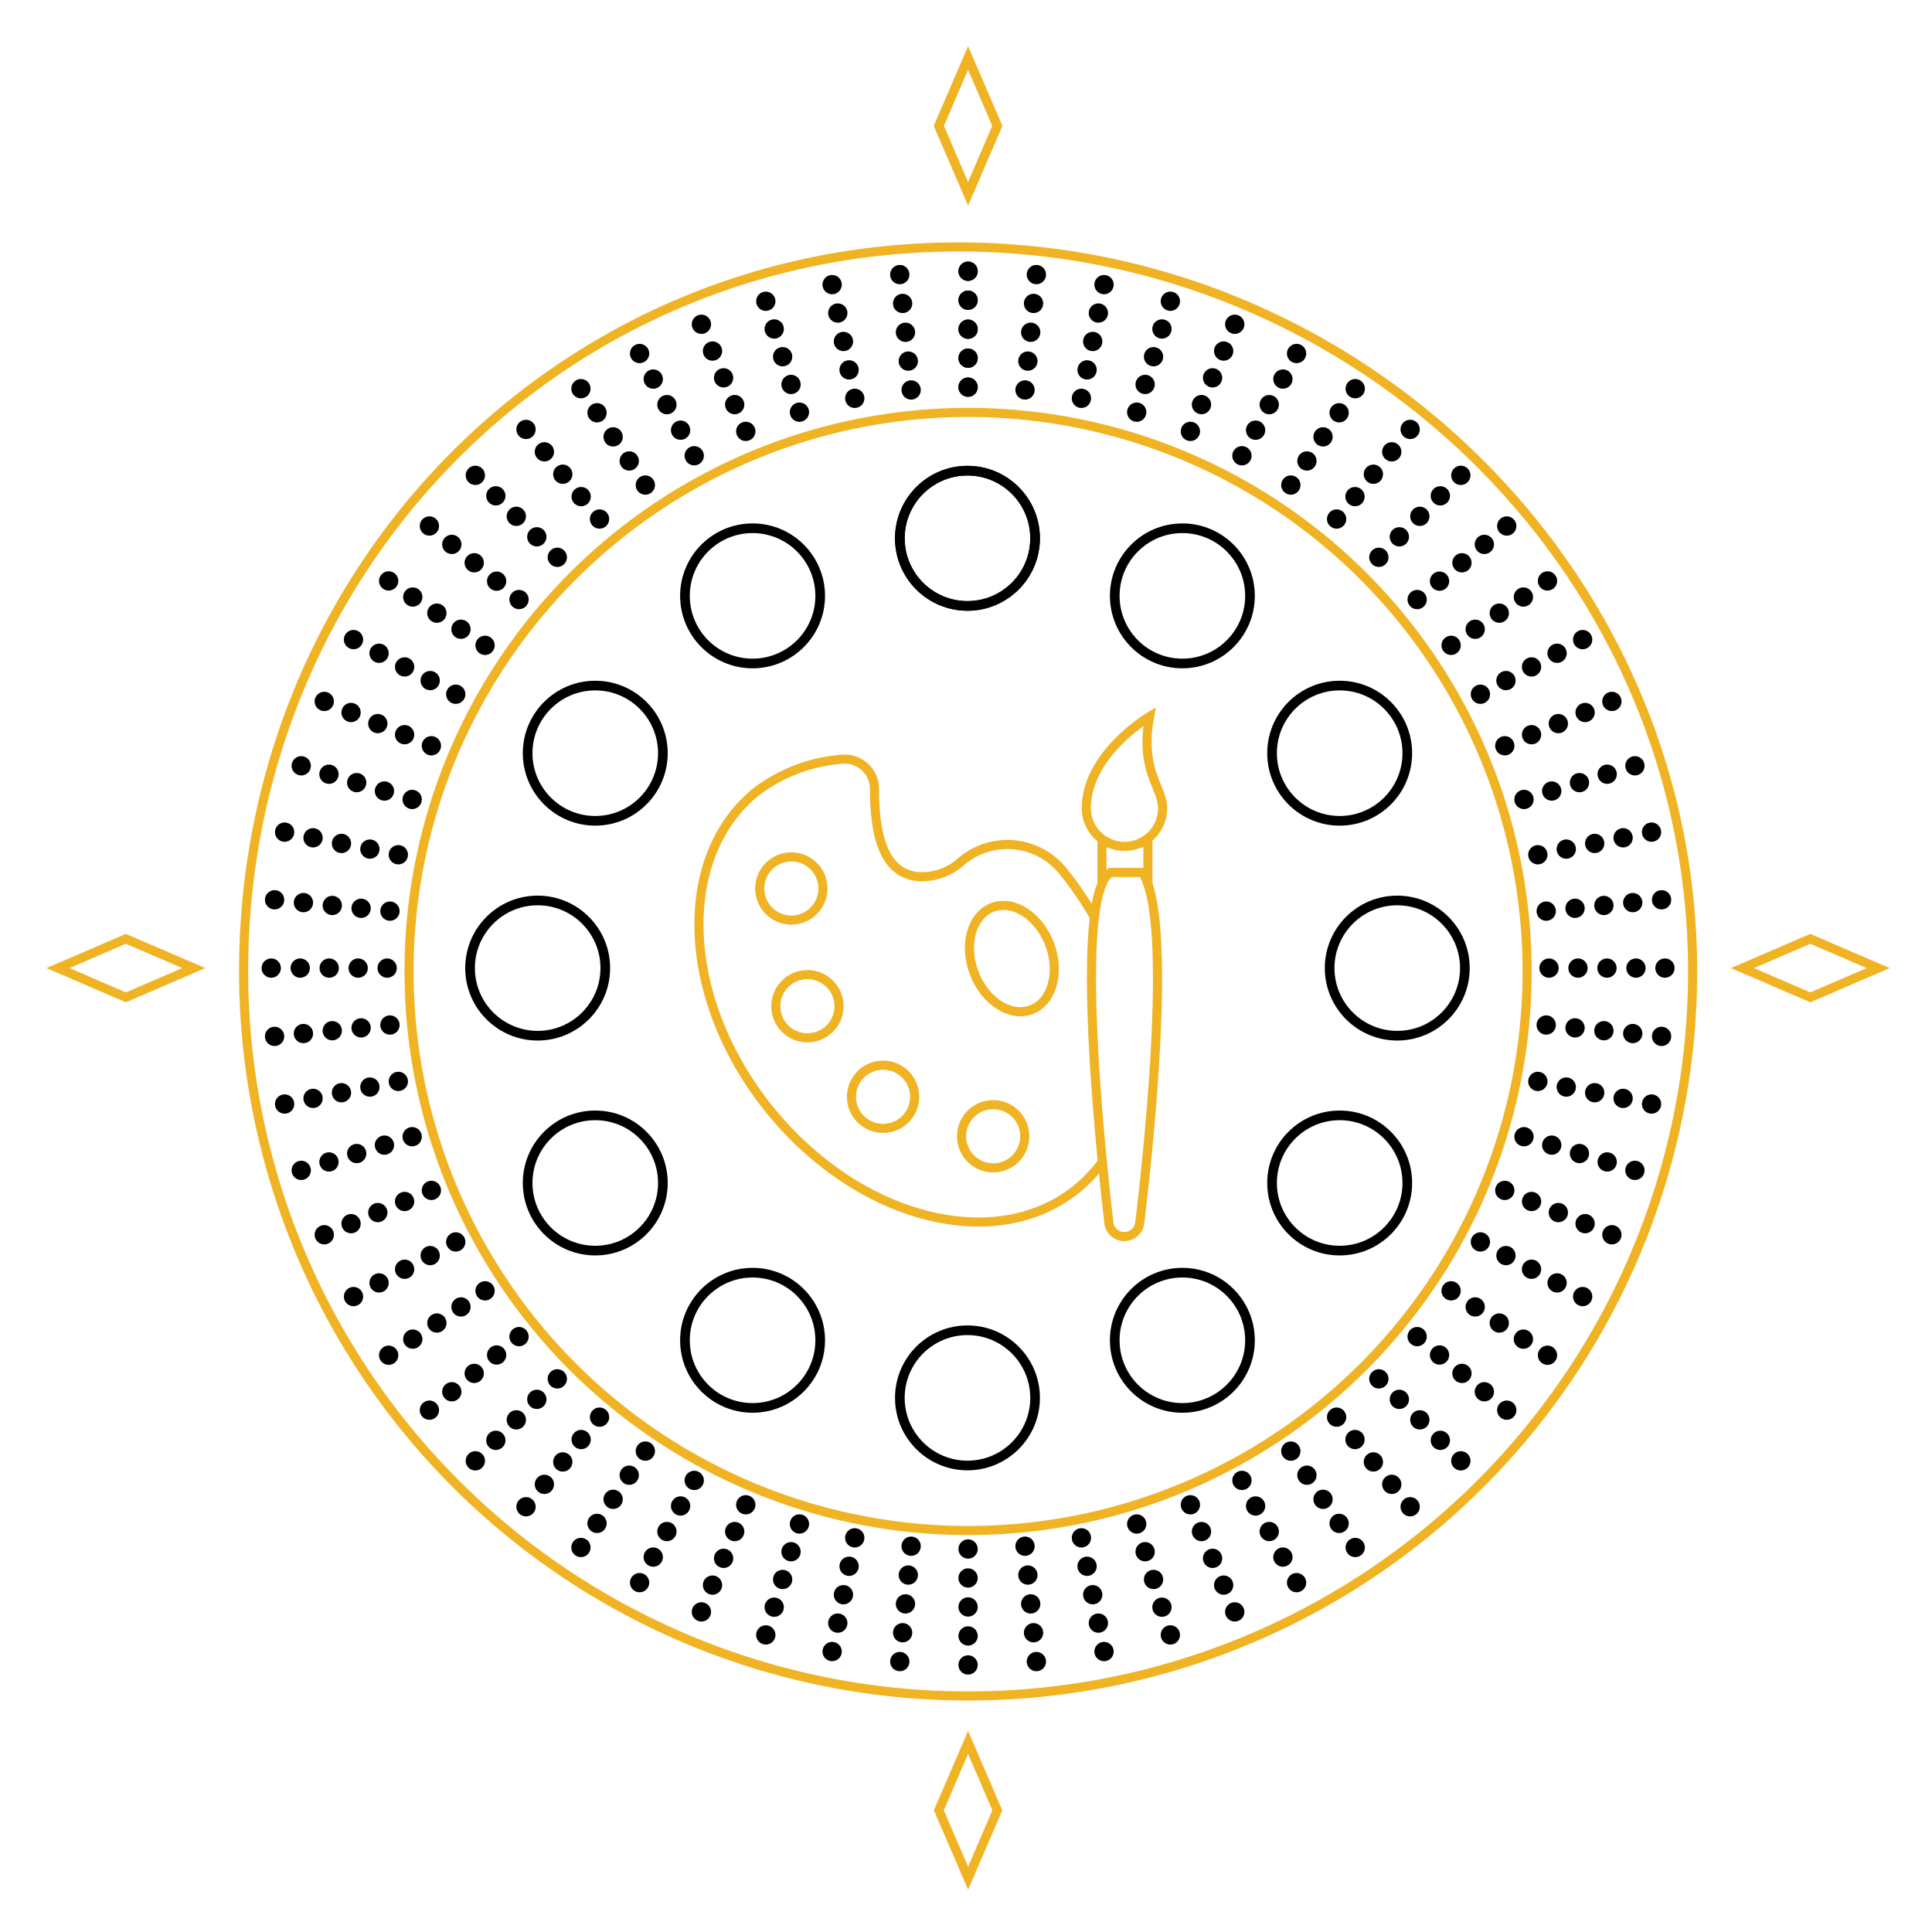 <svg xmlns="http://www.w3.org/2000/svg" width="200" height="200" viewBox="0 0 200 200"><g transform="translate(-116.381 -247.27)"><rect width="200" height="200" transform="translate(116.381 247.27)" fill="#fff"/><path d="M291.6,347.836a75,75,0,0,1-150,0c0-41.421,32.579-75,74-75S291.6,306.415,291.6,347.836Z" fill="none" stroke="#f0b323" stroke-linecap="round" stroke-miterlimit="10" stroke-width="0.943"/><circle cx="57.872" cy="57.872" r="57.872" transform="translate(158.724 289.964)" fill="none" stroke="#f0b323" stroke-linecap="round" stroke-miterlimit="10" stroke-width="0.943"/><path d="M234.461,334.514h.753v4.272" fill="none" stroke="#f0b323" stroke-linecap="round" stroke-miterlimit="10" stroke-width="0.943"/><path d="M230.452,338.783v-4.269h.667" fill="none" stroke="#f0b323" stroke-linecap="round" stroke-miterlimit="10" stroke-width="0.943"/><path d="M236.737,330.937a3.948,3.948,0,1,1-7.9,0c0-5.617,6.546-9.488,6.546-9.488C234.344,327.066,236.737,328.757,236.737,330.937Z" fill="none" stroke="#f0b323" stroke-linecap="round" stroke-miterlimit="10" stroke-width="0.943"/><path d="M230.5,367.538a14.76,14.76,0,0,1-2.723,2.865c-8.43,6.765-22.666,3.027-31.8-8.35s-9.7-26.086-1.272-32.852a16.815,16.815,0,0,1,8.825-3.333,3.084,3.084,0,0,1,3.379,3.062c0,4.921.993,8.7,4.434,9.078a6.075,6.075,0,0,0,4.554-1.563,7.374,7.374,0,0,1,10.47.94l.135.167a35.506,35.506,0,0,1,3.174,4.664" fill="none" stroke="#f0b323" stroke-linecap="round" stroke-miterlimit="10" stroke-width="0.943"/><path d="M231.174,373.856c-.773-6.59-3.732-33.966.172-36.268h3.3c3.283,4.875.48,30.01-.279,36.273a1.608,1.608,0,0,1-1.6,1.415h0A1.608,1.608,0,0,1,231.174,373.856Z" fill="none" stroke="#f0b323" stroke-linecap="round" stroke-miterlimit="10" stroke-width="0.943"/><circle cx="3.272" cy="3.272" r="3.272" transform="translate(215.921 361.623)" fill="none" stroke="#f0b323" stroke-linecap="round" stroke-miterlimit="10" stroke-width="0.943"/><circle cx="3.272" cy="3.272" r="3.272" transform="translate(204.525 357.537)" fill="none" stroke="#f0b323" stroke-linecap="round" stroke-miterlimit="10" stroke-width="0.943"/><circle cx="3.272" cy="3.272" r="3.272" transform="translate(196.693 348.162)" fill="none" stroke="#f0b323" stroke-linecap="round" stroke-miterlimit="10" stroke-width="0.943"/><circle cx="3.272" cy="3.272" r="3.272" transform="translate(195.028 335.974)" fill="none" stroke="#f0b323" stroke-linecap="round" stroke-miterlimit="10" stroke-width="0.943"/><ellipse cx="4.181" cy="5.664" rx="4.181" ry="5.664" transform="translate(215.22 342.676) rotate(-20.663)" fill="none" stroke="#f0b323" stroke-linecap="round" stroke-miterlimit="10" stroke-width="0.943"/><circle cx="1" cy="1" r="1" transform="translate(215.596 286.348)"/><circle cx="1" cy="1" r="1" transform="translate(215.596 283.348)"/><circle cx="1" cy="1" r="1" transform="translate(215.596 280.348)"/><circle cx="1" cy="1" r="1" transform="translate(215.596 277.348)"/><circle cx="1" cy="1" r="1" transform="translate(215.596 274.348)"/><circle cx="1" cy="1" r="1" transform="translate(221.491 286.638)"/><circle cx="1" cy="1" r="1" transform="translate(221.785 283.652)"/><circle cx="1" cy="1" r="1" transform="translate(222.079 280.667)"/><circle cx="1" cy="1" r="1" transform="translate(222.373 277.681)"/><circle cx="1" cy="1" r="1" transform="translate(222.667 274.696)"/><circle cx="1" cy="1" r="1" transform="translate(227.328 287.504)"/><circle cx="1" cy="1" r="1" transform="translate(227.914 284.561)"/><circle cx="1" cy="1" r="1" transform="translate(228.499 281.619)"/><circle cx="1" cy="1" r="1" transform="translate(229.084 278.677)"/><circle cx="1" cy="1" r="1" transform="translate(229.67 275.734)"/><circle cx="1" cy="1" r="1" transform="translate(233.053 288.938)"/><circle cx="1" cy="1" r="1" transform="translate(233.924 286.067)"/><circle cx="1" cy="1" r="1" transform="translate(234.795 283.196)"/><circle cx="1" cy="1" r="1" transform="translate(235.666 280.325)"/><circle cx="1" cy="1" r="1" transform="translate(236.537 277.455)"/><circle cx="1" cy="1" r="1" transform="translate(238.61 290.926)"/><circle cx="1" cy="1" r="1" transform="translate(239.758 288.154)"/><circle cx="1" cy="1" r="1" transform="translate(240.906 285.383)"/><circle cx="1" cy="1" r="1" transform="translate(242.054 282.611)"/><circle cx="1" cy="1" r="1" transform="translate(243.202 279.839)"/><circle cx="1" cy="1" r="1" transform="translate(243.945 293.449)"/><circle cx="1" cy="1" r="1" transform="translate(245.359 290.803)"/><circle cx="1" cy="1" r="1" transform="translate(246.773 288.158)"/><circle cx="1" cy="1" r="1" transform="translate(248.187 285.512)"/><circle cx="1" cy="1" r="1" transform="translate(249.602 282.866)"/><circle cx="1" cy="1" r="1" transform="translate(249.007 296.483)"/><circle cx="1" cy="1" r="1" transform="translate(250.673 293.989)"/><circle cx="1" cy="1" r="1" transform="translate(252.34 291.494)"/><circle cx="1" cy="1" r="1" transform="translate(254.007 289)"/><circle cx="1" cy="1" r="1" transform="translate(255.674 286.506)"/><circle cx="1" cy="1" r="1" transform="translate(253.747 299.999)"/><circle cx="1" cy="1" r="1" transform="translate(255.65 297.68)"/><circle cx="1" cy="1" r="1" transform="translate(257.553 295.361)"/><circle cx="1" cy="1" r="1" transform="translate(259.456 293.042)"/><circle cx="1" cy="1" r="1" transform="translate(261.36 290.723)"/><circle cx="1" cy="1" r="1" transform="translate(258.12 303.962)"/><circle cx="1" cy="1" r="1" transform="translate(260.241 301.841)"/><circle cx="1" cy="1" r="1" transform="translate(262.362 299.719)"/><circle cx="1" cy="1" r="1" transform="translate(264.484 297.598)"/><circle cx="1" cy="1" r="1" transform="translate(266.605 295.477)"/><circle cx="1" cy="1" r="1" transform="translate(262.083 308.335)"/><circle cx="1" cy="1" r="1" transform="translate(264.402 306.432)"/><circle cx="1" cy="1" r="1" transform="translate(266.721 304.529)"/><circle cx="1" cy="1" r="1" transform="translate(269.04 302.625)"/><circle cx="1" cy="1" r="1" transform="translate(271.359 300.722)"/><circle cx="1" cy="1" r="1" transform="translate(265.599 313.075)"/><circle cx="1" cy="1" r="1" transform="translate(268.093 311.408)"/><circle cx="1" cy="1" r="1" transform="translate(270.587 309.742)"/><circle cx="1" cy="1" r="1" transform="translate(273.082 308.075)"/><circle cx="1" cy="1" r="1" transform="translate(275.576 306.408)"/><circle cx="1" cy="1" r="1" transform="translate(268.633 318.137)"/><circle cx="1" cy="1" r="1" transform="translate(271.278 316.723)"/><circle cx="1" cy="1" r="1" transform="translate(273.924 315.309)"/><circle cx="1" cy="1" r="1" transform="translate(276.57 313.895)"/><circle cx="1" cy="1" r="1" transform="translate(279.216 312.48)"/><circle cx="1" cy="1" r="1" transform="translate(271.156 323.472)"/><circle cx="1" cy="1" r="1" transform="translate(273.927 322.324)"/><circle cx="1" cy="1" r="1" transform="translate(276.699 321.176)"/><circle cx="1" cy="1" r="1" transform="translate(279.471 320.028)"/><circle cx="1" cy="1" r="1" transform="translate(282.242 318.88)"/><circle cx="1" cy="1" r="1" transform="translate(273.144 329.029)"/><circle cx="1" cy="1" r="1" transform="translate(276.015 328.158)"/><circle cx="1" cy="1" r="1" transform="translate(278.886 327.287)"/><circle cx="1" cy="1" r="1" transform="translate(281.757 326.416)"/><circle cx="1" cy="1" r="1" transform="translate(284.627 325.545)"/><circle cx="1" cy="1" r="1" transform="translate(274.578 334.753)"/><circle cx="1" cy="1" r="1" transform="translate(277.52 334.168)"/><circle cx="1" cy="1" r="1" transform="translate(280.463 333.583)"/><circle cx="1" cy="1" r="1" transform="translate(283.405 332.998)"/><circle cx="1" cy="1" r="1" transform="translate(286.347 332.412)"/><circle cx="1" cy="1" r="1" transform="translate(275.444 340.591)"/><circle cx="1" cy="1" r="1" transform="translate(278.43 340.297)"/><circle cx="1" cy="1" r="1" transform="translate(281.415 340.003)"/><circle cx="1" cy="1" r="1" transform="translate(284.401 339.709)"/><circle cx="1" cy="1" r="1" transform="translate(287.386 339.415)"/><circle cx="1" cy="1" r="1" transform="translate(275.734 346.486)"/><circle cx="1" cy="1" r="1" transform="translate(278.734 346.486)"/><circle cx="1" cy="1" r="1" transform="translate(281.734 346.486)"/><circle cx="1" cy="1" r="1" transform="translate(284.734 346.486)"/><circle cx="1" cy="1" r="1" transform="translate(287.734 346.486)"/><circle cx="1" cy="1" r="1" transform="translate(275.444 352.38)"/><circle cx="1" cy="1" r="1" transform="translate(278.43 352.674)"/><circle cx="1" cy="1" r="1" transform="translate(281.415 352.968)"/><circle cx="1" cy="1" r="1" transform="translate(284.401 353.262)"/><circle cx="1" cy="1" r="1" transform="translate(287.386 353.556)"/><circle cx="1" cy="1" r="1" transform="translate(274.578 358.218)"/><circle cx="1" cy="1" r="1" transform="translate(277.52 358.803)"/><circle cx="1" cy="1" r="1" transform="translate(280.463 359.388)"/><circle cx="1" cy="1" r="1" transform="translate(283.405 359.974)"/><circle cx="1" cy="1" r="1" transform="translate(286.347 360.559)"/><circle cx="1" cy="1" r="1" transform="translate(273.144 363.942)"/><circle cx="1" cy="1" r="1" transform="translate(276.015 364.813)"/><circle cx="1" cy="1" r="1" transform="translate(278.886 365.684)"/><circle cx="1" cy="1" r="1" transform="translate(281.757 366.555)"/><circle cx="1" cy="1" r="1" transform="translate(284.627 367.426)"/><circle cx="1" cy="1" r="1" transform="translate(271.156 369.499)"/><circle cx="1" cy="1" r="1" transform="translate(273.927 370.647)"/><circle cx="1" cy="1" r="1" transform="translate(276.699 371.795)"/><circle cx="1" cy="1" r="1" transform="translate(279.471 372.943)"/><circle cx="1" cy="1" r="1" transform="translate(282.242 374.091)"/><circle cx="1" cy="1" r="1" transform="translate(268.633 374.834)"/><circle cx="1" cy="1" r="1" transform="translate(271.278 376.248)"/><circle cx="1" cy="1" r="1" transform="translate(273.924 377.662)"/><circle cx="1" cy="1" r="1" transform="translate(276.57 379.077)"/><circle cx="1" cy="1" r="1" transform="translate(279.216 380.491)"/><circle cx="1" cy="1" r="1" transform="translate(265.599 379.896)"/><circle cx="1" cy="1" r="1" transform="translate(268.093 381.563)"/><circle cx="1" cy="1" r="1" transform="translate(270.587 383.229)"/><circle cx="1" cy="1" r="1" transform="translate(273.082 384.896)"/><circle cx="1" cy="1" r="1" transform="translate(275.576 386.563)"/><circle cx="1" cy="1" r="1" transform="translate(262.083 384.636)"/><circle cx="1" cy="1" r="1" transform="translate(264.402 386.539)"/><circle cx="1" cy="1" r="1" transform="translate(266.721 388.443)"/><circle cx="1" cy="1" r="1" transform="translate(269.04 390.346)"/><circle cx="1" cy="1" r="1" transform="translate(271.359 392.249)"/><circle cx="1" cy="1" r="1" transform="translate(258.12 389.009)"/><circle cx="1" cy="1" r="1" transform="translate(260.241 391.13)"/><circle cx="1" cy="1" r="1" transform="translate(262.362 393.252)"/><circle cx="1" cy="1" r="1" transform="translate(264.484 395.373)"/><circle cx="1" cy="1" r="1" transform="translate(266.605 397.494)"/><circle cx="1" cy="1" r="1" transform="translate(253.747 392.972)"/><circle cx="1" cy="1" r="1" transform="translate(255.65 395.291)"/><circle cx="1" cy="1" r="1" transform="translate(257.553 397.61)"/><circle cx="1" cy="1" r="1" transform="translate(259.456 399.929)"/><circle cx="1" cy="1" r="1" transform="translate(261.36 402.248)"/><circle cx="1" cy="1" r="1" transform="translate(249.007 396.488)"/><circle cx="1" cy="1" r="1" transform="translate(250.673 398.982)"/><circle cx="1" cy="1" r="1" transform="translate(252.34 401.477)"/><circle cx="1" cy="1" r="1" transform="translate(254.007 403.971)"/><circle cx="1" cy="1" r="1" transform="translate(255.674 406.465)"/><circle cx="1" cy="1" r="1" transform="translate(243.945 399.522)"/><circle cx="1" cy="1" r="1" transform="translate(245.359 402.168)"/><circle cx="1" cy="1" r="1" transform="translate(246.773 404.813)"/><circle cx="1" cy="1" r="1" transform="translate(248.187 407.459)"/><circle cx="1" cy="1" r="1" transform="translate(249.602 410.105)"/><circle cx="1" cy="1" r="1" transform="translate(238.61 402.045)"/><circle cx="1" cy="1" r="1" transform="translate(239.758 404.817)"/><circle cx="1" cy="1" r="1" transform="translate(240.906 407.588)"/><circle cx="1" cy="1" r="1" transform="translate(242.054 410.36)"/><circle cx="1" cy="1" r="1" transform="translate(243.202 413.132)"/><circle cx="1" cy="1" r="1" transform="translate(233.053 404.033)"/><circle cx="1" cy="1" r="1" transform="translate(233.924 406.904)"/><circle cx="1" cy="1" r="1" transform="translate(234.795 409.775)"/><circle cx="1" cy="1" r="1" transform="translate(235.666 412.646)"/><circle cx="1" cy="1" r="1" transform="translate(236.537 415.517)"/><circle cx="1" cy="1" r="1" transform="translate(227.328 405.467)"/><circle cx="1" cy="1" r="1" transform="translate(227.914 408.41)"/><circle cx="1" cy="1" r="1" transform="translate(228.499 411.352)"/><circle cx="1" cy="1" r="1" transform="translate(229.084 414.294)"/><circle cx="1" cy="1" r="1" transform="translate(229.67 417.237)"/><circle cx="1" cy="1" r="1" transform="translate(221.491 406.333)"/><circle cx="1" cy="1" r="1" transform="translate(221.785 409.319)"/><circle cx="1" cy="1" r="1" transform="translate(222.079 412.304)"/><circle cx="1" cy="1" r="1" transform="translate(222.373 415.29)"/><circle cx="1" cy="1" r="1" transform="translate(222.667 418.275)"/><circle cx="1" cy="1" r="1" transform="translate(215.596 406.623)"/><circle cx="1" cy="1" r="1" transform="translate(215.596 409.623)"/><circle cx="1" cy="1" r="1" transform="translate(215.596 412.623)"/><circle cx="1" cy="1" r="1" transform="translate(215.596 415.623)"/><circle cx="1" cy="1" r="1" transform="translate(215.596 418.623)"/><circle cx="1" cy="1" r="1" transform="translate(209.702 406.333)"/><circle cx="1" cy="1" r="1" transform="translate(209.408 409.319)"/><circle cx="1" cy="1" r="1" transform="translate(209.114 412.304)"/><circle cx="1" cy="1" r="1" transform="translate(208.82 415.29)"/><circle cx="1" cy="1" r="1" transform="translate(208.526 418.275)"/><circle cx="1" cy="1" r="1" transform="translate(203.864 405.467)"/><circle cx="1" cy="1" r="1" transform="translate(203.279 408.41)"/><circle cx="1" cy="1" r="1" transform="translate(202.694 411.352)"/><circle cx="1" cy="1" r="1" transform="translate(202.108 414.294)"/><circle cx="1" cy="1" r="1" transform="translate(201.523 417.237)"/><circle cx="1" cy="1" r="1" transform="translate(198.139 404.033)"/><circle cx="1" cy="1" r="1" transform="translate(197.269 406.904)"/><circle cx="1" cy="1" r="1" transform="translate(196.398 409.775)"/><circle cx="1" cy="1" r="1" transform="translate(195.527 412.646)"/><circle cx="1" cy="1" r="1" transform="translate(194.656 415.517)"/><circle cx="1" cy="1" r="1" transform="translate(192.583 402.045)"/><circle cx="1" cy="1" r="1" transform="translate(191.435 404.817)"/><circle cx="1" cy="1" r="1" transform="translate(190.287 407.588)"/><circle cx="1" cy="1" r="1" transform="translate(189.139 410.36)"/><circle cx="1" cy="1" r="1" transform="translate(187.991 413.132)"/><circle cx="1" cy="1" r="1" transform="translate(187.248 399.522)"/><circle cx="1" cy="1" r="1" transform="translate(185.834 402.168)"/><circle cx="1" cy="1" r="1" transform="translate(184.419 404.813)"/><circle cx="1" cy="1" r="1" transform="translate(183.005 407.459)"/><circle cx="1" cy="1" r="1" transform="translate(181.591 410.105)"/><circle cx="1" cy="1" r="1" transform="translate(182.186 396.488)"/><circle cx="1" cy="1" r="1" transform="translate(180.519 398.982)"/><circle cx="1" cy="1" r="1" transform="translate(178.852 401.477)"/><circle cx="1" cy="1" r="1" transform="translate(177.186 403.971)"/><circle cx="1" cy="1" r="1" transform="translate(175.519 406.465)"/><circle cx="1" cy="1" r="1" transform="translate(177.446 392.972)"/><circle cx="1" cy="1" r="1" transform="translate(175.542 395.291)"/><circle cx="1" cy="1" r="1" transform="translate(173.639 397.61)"/><circle cx="1" cy="1" r="1" transform="translate(171.736 399.929)"/><circle cx="1" cy="1" r="1" transform="translate(169.833 402.248)"/><circle cx="1" cy="1" r="1" transform="translate(173.073 389.009)"/><circle cx="1" cy="1" r="1" transform="translate(170.952 391.13)"/><circle cx="1" cy="1" r="1" transform="translate(168.83 393.252)"/><circle cx="1" cy="1" r="1" transform="translate(166.709 395.373)"/><circle cx="1" cy="1" r="1" transform="translate(164.588 397.494)"/><circle cx="1" cy="1" r="1" transform="translate(169.11 384.636)"/><circle cx="1" cy="1" r="1" transform="translate(166.791 386.539)"/><circle cx="1" cy="1" r="1" transform="translate(164.472 388.443)"/><circle cx="1" cy="1" r="1" transform="translate(162.152 390.346)"/><circle cx="1" cy="1" r="1" transform="translate(159.833 392.249)"/><circle cx="1" cy="1" r="1" transform="translate(165.594 379.896)"/><circle cx="1" cy="1" r="1" transform="translate(163.1 381.563)"/><circle cx="1" cy="1" r="1" transform="translate(160.605 383.229)"/><circle cx="1" cy="1" r="1" transform="translate(158.111 384.896)"/><circle cx="1" cy="1" r="1" transform="translate(155.616 386.563)"/><circle cx="1" cy="1" r="1" transform="translate(162.56 374.834)"/><circle cx="1" cy="1" r="1" transform="translate(159.914 376.248)"/><circle cx="1" cy="1" r="1" transform="translate(157.268 377.662)"/><circle cx="1" cy="1" r="1" transform="translate(154.623 379.077)"/><circle cx="1" cy="1" r="1" transform="translate(151.977 380.491)"/><circle cx="1" cy="1" r="1" transform="translate(160.037 369.499)"/><circle cx="1" cy="1" r="1" transform="translate(157.265 370.647)"/><circle cx="1" cy="1" r="1" transform="translate(154.493 371.795)"/><circle cx="1" cy="1" r="1" transform="translate(151.722 372.943)"/><circle cx="1" cy="1" r="1" transform="translate(148.95 374.091)"/><circle cx="1" cy="1" r="1" transform="translate(158.049 363.942)"/><circle cx="1" cy="1" r="1" transform="translate(155.178 364.813)"/><circle cx="1" cy="1" r="1" transform="translate(152.307 365.684)"/><circle cx="1" cy="1" r="1" transform="translate(149.436 366.555)"/><circle cx="1" cy="1" r="1" transform="translate(146.565 367.426)"/><circle cx="1" cy="1" r="1" transform="translate(156.615 358.218)"/><circle cx="1" cy="1" r="1" transform="translate(153.672 358.803)"/><circle cx="1" cy="1" r="1" transform="translate(150.73 359.388)"/><circle cx="1" cy="1" r="1" transform="translate(147.788 359.974)"/><circle cx="1" cy="1" r="1" transform="translate(144.845 360.559)"/><circle cx="1" cy="1" r="1" transform="translate(155.749 352.38)"/><circle cx="1" cy="1" r="1" transform="translate(152.763 352.674)"/><circle cx="1" cy="1" r="1" transform="translate(149.778 352.968)"/><circle cx="1" cy="1" r="1" transform="translate(146.792 353.262)"/><circle cx="1" cy="1" r="1" transform="translate(143.806 353.556)"/><circle cx="1" cy="1" r="1" transform="translate(155.459 346.486)"/><circle cx="1" cy="1" r="1" transform="translate(152.459 346.486)"/><circle cx="1" cy="1" r="1" transform="translate(149.459 346.486)"/><circle cx="1" cy="1" r="1" transform="translate(146.459 346.486)"/><circle cx="1" cy="1" r="1" transform="translate(143.459 346.486)"/><circle cx="1" cy="1" r="1" transform="translate(155.749 340.591)"/><circle cx="1" cy="1" r="1" transform="translate(152.763 340.297)"/><circle cx="1" cy="1" r="1" transform="translate(149.778 340.003)"/><circle cx="1" cy="1" r="1" transform="translate(146.792 339.709)"/><circle cx="1" cy="1" r="1" transform="translate(143.806 339.415)"/><circle cx="1" cy="1" r="1" transform="translate(156.615 334.753)"/><circle cx="1" cy="1" r="1" transform="translate(153.672 334.168)"/><circle cx="1" cy="1" r="1" transform="translate(150.73 333.583)"/><circle cx="1" cy="1" r="1" transform="translate(147.788 332.998)"/><circle cx="1" cy="1" r="1" transform="translate(144.845 332.412)"/><circle cx="1" cy="1" r="1" transform="translate(158.049 329.029)"/><circle cx="1" cy="1" r="1" transform="translate(155.178 328.158)"/><circle cx="1" cy="1" r="1" transform="translate(152.307 327.287)"/><circle cx="1" cy="1" r="1" transform="translate(149.436 326.416)"/><circle cx="1" cy="1" r="1" transform="translate(146.565 325.545)"/><circle cx="1" cy="1" r="1" transform="translate(160.037 323.472)"/><circle cx="1" cy="1" r="1" transform="translate(157.265 322.324)"/><circle cx="1" cy="1" r="1" transform="translate(154.493 321.176)"/><circle cx="1" cy="1" r="1" transform="translate(151.722 320.028)"/><circle cx="1" cy="1" r="1" transform="translate(148.95 318.88)"/><circle cx="1" cy="1" r="1" transform="translate(162.56 318.137)"/><circle cx="1" cy="1" r="1" transform="translate(159.914 316.723)"/><circle cx="1" cy="1" r="1" transform="translate(157.268 315.309)"/><circle cx="1" cy="1" r="1" transform="translate(154.623 313.895)"/><circle cx="1" cy="1" r="1" transform="translate(151.977 312.48)"/><circle cx="1" cy="1" r="1" transform="translate(165.594 313.075)"/><circle cx="1" cy="1" r="1" transform="translate(163.1 311.408)"/><circle cx="1" cy="1" r="1" transform="translate(160.605 309.742)"/><circle cx="1" cy="1" r="1" transform="translate(158.111 308.075)"/><circle cx="1" cy="1" r="1" transform="translate(155.616 306.408)"/><circle cx="1" cy="1" r="1" transform="translate(169.11 308.335)"/><circle cx="1" cy="1" r="1" transform="translate(166.791 306.432)"/><circle cx="1" cy="1" r="1" transform="translate(164.472 304.529)"/><circle cx="1" cy="1" r="1" transform="translate(162.152 302.625)"/><circle cx="1" cy="1" r="1" transform="translate(159.833 300.722)"/><circle cx="1" cy="1" r="1" transform="translate(173.073 303.962)"/><circle cx="1" cy="1" r="1" transform="translate(170.952 301.841)"/><circle cx="1" cy="1" r="1" transform="translate(168.83 299.719)"/><circle cx="1" cy="1" r="1" transform="translate(166.709 297.598)"/><circle cx="1" cy="1" r="1" transform="translate(164.588 295.477)"/><circle cx="1" cy="1" r="1" transform="translate(177.446 299.999)"/><circle cx="1" cy="1" r="1" transform="translate(175.542 297.68)"/><circle cx="1" cy="1" r="1" transform="translate(173.639 295.361)"/><circle cx="1" cy="1" r="1" transform="translate(171.736 293.042)"/><circle cx="1" cy="1" r="1" transform="translate(169.833 290.723)"/><circle cx="1" cy="1" r="1" transform="translate(182.186 296.483)"/><circle cx="1" cy="1" r="1" transform="translate(180.519 293.989)"/><circle cx="1" cy="1" r="1" transform="translate(178.852 291.494)"/><circle cx="1" cy="1" r="1" transform="translate(177.186 289)"/><circle cx="1" cy="1" r="1" transform="translate(175.519 286.506)"/><circle cx="1" cy="1" r="1" transform="translate(187.248 293.449)"/><circle cx="1" cy="1" r="1" transform="translate(185.834 290.803)"/><circle cx="1" cy="1" r="1" transform="translate(184.419 288.158)"/><circle cx="1" cy="1" r="1" transform="translate(183.005 285.512)"/><circle cx="1" cy="1" r="1" transform="translate(181.591 282.866)"/><circle cx="1" cy="1" r="1" transform="translate(192.583 290.926)"/><circle cx="1" cy="1" r="1" transform="translate(191.435 288.154)"/><circle cx="1" cy="1" r="1" transform="translate(190.287 285.383)"/><circle cx="1" cy="1" r="1" transform="translate(189.139 282.611)"/><circle cx="1" cy="1" r="1" transform="translate(187.991 279.839)"/><circle cx="1" cy="1" r="1" transform="translate(198.139 288.938)"/><circle cx="1" cy="1" r="1" transform="translate(197.269 286.067)"/><circle cx="1" cy="1" r="1" transform="translate(196.398 283.196)"/><circle cx="1" cy="1" r="1" transform="translate(195.527 280.325)"/><circle cx="1" cy="1" r="1" transform="translate(194.656 277.455)"/><circle cx="1" cy="1" r="1" transform="translate(203.864 287.504)"/><circle cx="1" cy="1" r="1" transform="translate(203.279 284.561)"/><circle cx="1" cy="1" r="1" transform="translate(202.694 281.619)"/><circle cx="1" cy="1" r="1" transform="translate(202.108 278.677)"/><circle cx="1" cy="1" r="1" transform="translate(201.523 275.734)"/><circle cx="1" cy="1" r="1" transform="translate(209.702 286.638)"/><circle cx="1" cy="1" r="1" transform="translate(209.408 283.652)"/><circle cx="1" cy="1" r="1" transform="translate(209.114 280.667)"/><circle cx="1" cy="1" r="1" transform="translate(208.82 277.681)"/><circle cx="1" cy="1" r="1" transform="translate(208.526 274.696)"/><circle cx="1" cy="1" r="1" transform="translate(215.596 286.348)"/><circle cx="1" cy="1" r="1" transform="translate(215.596 283.348)"/><circle cx="1" cy="1" r="1" transform="translate(215.596 280.348)"/><circle cx="1" cy="1" r="1" transform="translate(215.596 277.348)"/><circle cx="1" cy="1" r="1" transform="translate(215.596 274.348)"/><path d="M219.624,260.3l-3.028,7.028-3.028-7.028,3.028-7.028Z" fill="none" stroke="#f0b323" stroke-linecap="round" stroke-miterlimit="10" stroke-width="0.943"/><path d="M303.784,350.514l-7.028-3.028,7.028-3.028,7.028,3.028Z" fill="none" stroke="#f0b323" stroke-linecap="round" stroke-miterlimit="10" stroke-width="0.943"/><path d="M213.568,434.673l3.028-7.028,3.028,7.028L216.6,441.7Z" fill="none" stroke="#f0b323" stroke-linecap="round" stroke-miterlimit="10" stroke-width="0.943"/><path d="M129.409,344.458l7.028,3.028-7.028,3.028-7.028-3.028Z" fill="none" stroke="#f0b323" stroke-linecap="round" stroke-miterlimit="10" stroke-width="0.943"/><path d="M219.624,260.3l-3.028,7.028-3.028-7.028,3.028-7.028Z" fill="none" stroke="#f0b323" stroke-linecap="round" stroke-miterlimit="10" stroke-width="0.943"/><circle cx="7" cy="7" r="7" transform="translate(209.533 295.994)" fill="none" stroke="#000" stroke-miterlimit="10" stroke-width="1"/><circle cx="7" cy="7" r="7" transform="translate(231.779 301.954)" fill="none" stroke="#000" stroke-miterlimit="10" stroke-width="1"/><circle cx="7" cy="7" r="7" transform="translate(248.064 318.24)" fill="none" stroke="#000" stroke-miterlimit="10" stroke-width="1"/><circle cx="7" cy="7" r="7" transform="translate(254.025 340.486)" fill="none" stroke="#000" stroke-miterlimit="10" stroke-width="1"/><circle cx="7" cy="7" r="7" transform="translate(248.064 362.732)" fill="none" stroke="#000" stroke-miterlimit="10" stroke-width="1"/><circle cx="7" cy="7" r="7" transform="translate(231.779 379.017)" fill="none" stroke="#000" stroke-miterlimit="10" stroke-width="1"/><circle cx="7" cy="7" r="7" transform="translate(209.533 384.978)" fill="none" stroke="#000" stroke-miterlimit="10" stroke-width="1"/><circle cx="7" cy="7" r="7" transform="translate(187.287 379.017)" fill="none" stroke="#000" stroke-miterlimit="10" stroke-width="1"/><circle cx="7" cy="7" r="7" transform="translate(171.002 362.732)" fill="none" stroke="#000" stroke-miterlimit="10" stroke-width="1"/><circle cx="7" cy="7" r="7" transform="translate(165.041 340.486)" fill="none" stroke="#000" stroke-miterlimit="10" stroke-width="1"/><circle cx="7" cy="7" r="7" transform="translate(171.002 318.24)" fill="none" stroke="#000" stroke-miterlimit="10" stroke-width="1"/><circle cx="7" cy="7" r="7" transform="translate(187.287 301.954)" fill="none" stroke="#000" stroke-miterlimit="10" stroke-width="1"/><circle cx="7" cy="7" r="7" transform="translate(209.533 295.994)" fill="none" stroke="#000" stroke-miterlimit="10" stroke-width="1"/></g></svg>
